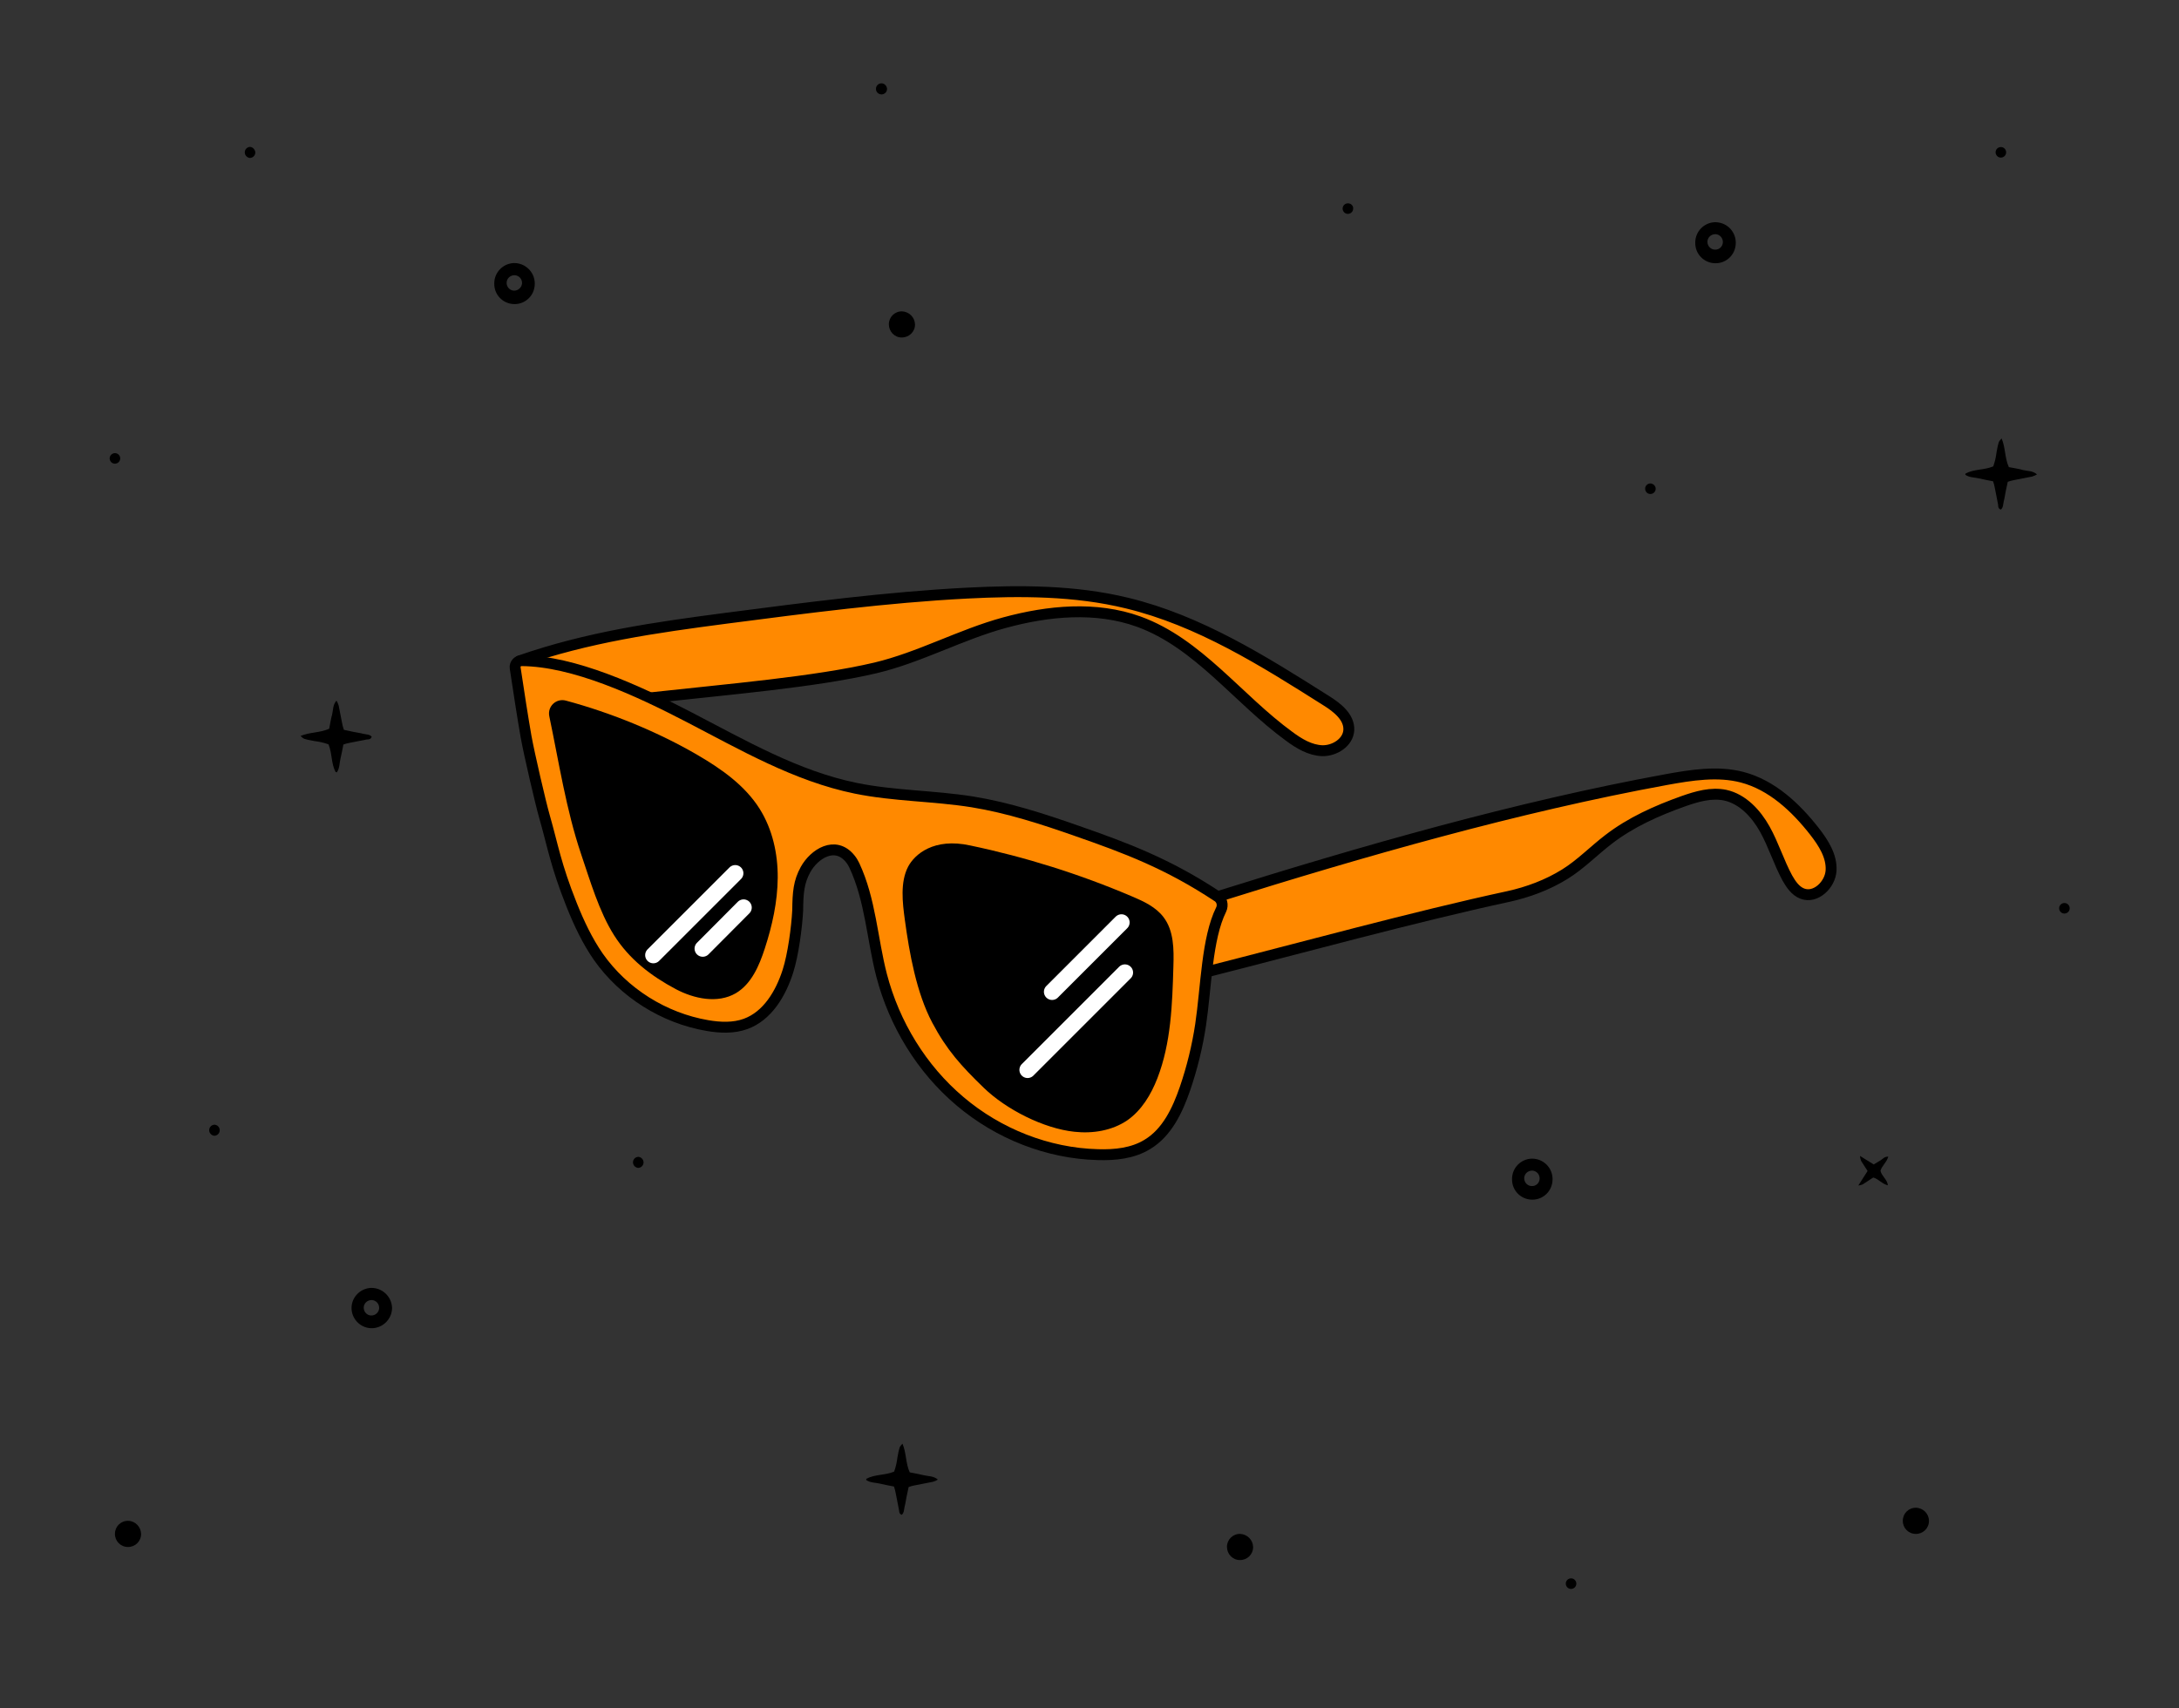 <?xml version="1.0" encoding="utf-8"?>
<!-- Generator: Adobe Illustrator 28.0.0, SVG Export Plug-In . SVG Version: 6.00 Build 0)  -->
<svg version="1.1" xmlns="http://www.w3.org/2000/svg" xmlns:xlink="http://www.w3.org/1999/xlink" x="0px" y="0px"
	 viewBox="0 0 1200 941" style="enable-background:new 0 0 1200 941;" xml:space="preserve">
<rect x="0" y="0" width="1200" height="941" fill="#333333" stroke="none"/>
<style type="text/css">
	.st0{fill:#FF8900;stroke:#000000;stroke-width:6;stroke-linecap:round;stroke-linejoin:round;stroke-miterlimit:10;}
	.st1{fill:none;stroke:#FFFFFF;stroke-width:9;stroke-linecap:round;stroke-miterlimit:10;}
</style>
<g id="Capa_1">
	<path d="M204.7,405.8c-1.2-1.4-3-1.2-4.6-1.6c-1.8-0.5-3.8-0.7-5.6-1.1l-5.1-1.1c-0.4-1.1-0.7-2.1-0.9-3.2l-2-10.2
		c-0.3-1-0.7-1.9-1.2-2.7c-2.1,2.4-1.8,5.3-2.4,7.7c-0.7,2.4-1.1,5.2-1.6,7.8c-5,2.3-10.7,1.8-15.8,4c1.8,1.7,1.8,1.7,7.7,2.8
		c2.6,0.3,5.2,0.9,7.7,1.8c2.1,5,1.4,10.5,3.9,15.2c0,0.1,0.3,0.1,0.7,0.2c1.6-2.2,1.4-5,2-7.5c0.6-2.5,1.1-5.2,1.6-7.8
		c1.1-0.4,2.2-0.7,3.3-0.9l9.7-1.9C203,407.3,204.2,407.3,204.7,405.8z"/>
	<path d="M944.4,122.4L944.4,122.4c-5.9,0.2-10.7,5-10.8,11c0,0.1,0,0.2,0,0.3c-0.1,6.2,4.8,11.2,11,11.3c6.2,0.1,11.2-4.8,11.3-11
		v-0.7C955.7,127.1,950.6,122.3,944.4,122.4z M944.5,137.5c-2.3,0-4.2-1.9-4.2-4.3c0-2.3,1.9-4.2,4.3-4.2h0.4
		c2.3,0.3,3.9,2.2,3.8,4.5C948.7,135.8,946.8,137.6,944.5,137.5z"/>
	<path d="M283,144.9L283,144.9c-5.9,0.2-10.7,5-10.8,11c0,0.1,0,0.2,0,0.3c-0.1,6.2,4.8,11.2,11,11.3c6.2,0.1,11.2-4.8,11.3-11v-0.7
		C294.3,149.7,289.2,144.8,283,144.9z M283.2,160.1c-2.3,0-4.2-1.9-4.2-4.3c0-2.3,1.9-4.2,4.3-4.2h0.4c2.3,0.3,3.9,2.2,3.8,4.5
		C287.3,158.3,285.4,160.1,283.2,160.1z"/>
	<path d="M843.5,638.2L843.5,638.2c-5.9,0.2-10.7,5-10.8,11c0,0.1,0,0.2,0,0.3c-0.1,6.2,4.8,11.2,11,11.3c6.2,0.1,11.2-4.8,11.3-11
		v-0.7C854.8,642.9,849.7,638.1,843.5,638.2z M843.6,653.3c-2.3,0-4.2-1.9-4.2-4.3c0-2.3,1.9-4.2,4.3-4.2h0.4
		c2.3,0.3,3.9,2.2,3.8,4.5C847.8,651.6,845.9,653.4,843.6,653.3z"/>
	<path d="M204.4,709.4c-5.9,0.2-10.7,5-10.8,10.9c-0.1,6,4.7,11.1,10.7,11.3c6.1,0.2,11.3-4.6,11.6-10.7v-0.7
		C215.6,714.1,210.5,709.3,204.4,709.4z M204.5,724.6c-2.3,0-4.2-1.9-4.2-4.3c0-2.3,1.9-4.2,4.3-4.2h0.4c2.3,0.3,3.9,2.2,3.8,4.5
		C208.7,722.8,206.8,724.6,204.5,724.6z"/>
	<path d="M1028.5,645l-5.1,8c0.8-0.1,1.7-0.3,2.4-0.6l5.8-3.8c3,0.8,4.9,3.6,8.1,4.3c-0.4-3.3-3.4-5-4.1-8c0.7-2.7,3.4-4.6,4.3-7.8
		c-2-0.1-3,1.2-4.2,2l-3.8,2.3l-7.6-4.7c0.4,2.5,0.4,2.5,1.7,4.4L1028.5,645L1028.5,645z"/>
	<path d="M1101.9,280.7c1.4-1.2,1.2-3,1.6-4.6c0.5-1.8,0.7-3.8,1.1-5.6l1.1-5.1c1-0.4,2.1-0.7,3.2-0.9l10.2-2c1-0.3,1.9-0.7,2.7-1.2
		c-2.4-2.1-5.3-1.8-7.7-2.4c-2.4-0.7-5.2-1.1-7.8-1.6c-2.3-5-1.8-10.7-4-15.8c-1.7,1.8-1.7,1.8-2.8,7.7c-0.3,2.6-0.9,5.2-1.8,7.7
		c-5,2.1-10.5,1.4-15.2,3.9c-0.1,0-0.1,0.3-0.2,0.7c2.3,1.6,5,1.4,7.5,2c2.5,0.6,5.2,1.1,7.8,1.6c0.4,1.1,0.7,2.2,0.9,3.3
		c0.7,3.2,1.2,6.4,1.9,9.7C1100.4,279,1100.4,280.2,1101.9,280.7L1101.9,280.7z"/>
	<path d="M496.6,834.4c1.4-1.2,1.2-3,1.6-4.6c0.5-1.8,0.7-3.8,1.1-5.6l1.1-5.1c1-0.4,2.1-0.7,3.2-0.9l10.2-2c1-0.3,1.9-0.7,2.7-1.2
		c-2.4-2.1-5.3-1.8-7.7-2.4s-5.2-1.1-7.8-1.6c-2.3-5-1.8-10.7-4-15.8c-1.7,1.8-1.7,1.8-2.8,7.7c-0.3,2.6-0.9,5.2-1.8,7.7
		c-5,2.1-10.5,1.4-15.2,3.9c-0.1,0-0.1,0.3-0.2,0.7c2.3,1.6,5,1.4,7.5,2s5.2,1.1,7.8,1.6c0.4,1.1,0.7,2.2,0.9,3.3
		c0.7,3.2,1.2,6.4,1.9,9.7C495.2,832.7,495.2,833.9,496.6,834.4L496.6,834.4z"/>
	<path d="M485.6,45.9c-1.7-0.1-3.1,1.2-3.2,2.9c-0.1,1.7,1.2,3.1,2.9,3.2c0.1,0,0.2,0,0.3,0c1.7-0.1,3-1.5,2.9-3.2
		C488.3,47.2,487.1,46,485.6,45.9z"/>
	<path d="M351.5,637.2c-1.7,0.1-3,1.5-2.9,3.2c0.1,1.5,1.3,2.8,2.9,2.9c1.7-0.1,3-1.5,2.9-3.2C354.3,638.5,353,637.3,351.5,637.2z"
		/>
	<path d="M118.1,619.5c-1.7,0.1-3,1.5-2.9,3.2c0.1,1.5,1.3,2.8,2.9,2.9c1.7-0.1,3-1.5,2.9-3.2C120.9,620.8,119.7,619.6,118.1,619.5z
		"/>
	<path d="M137.7,80.9c-1.7,0.1-3,1.5-2.9,3.2c0.1,1.5,1.3,2.8,2.9,2.9c1.7-0.1,3-1.5,2.9-3.2C140.4,82.3,139.2,81,137.7,80.9z"/>
	<path d="M1055.2,830.5c-4-0.1-7.3,3.1-7.3,7.1c-0.1,4,3.1,7.3,7.1,7.3c4,0.1,7.3-3.1,7.3-7.1c0,0,0,0,0,0v-0.1
		C1062.3,833.8,1059.1,830.6,1055.2,830.5z"/>
	<path d="M683,844.9c-4-0.1-7.3,3.1-7.3,7.1s3.1,7.3,7.1,7.3c4,0.1,7.3-3.1,7.3-7.1c0,0,0,0,0,0v-0.1
		C690,848.2,686.9,845.1,683,844.9z"/>
	<path d="M70.6,837.7c-4-0.1-7.3,3.1-7.3,7.1c-0.1,4,3.1,7.3,7.1,7.3c4,0.1,7.3-3.1,7.3-7.1c0,0,0,0,0,0v-0.1
		C77.6,841,74.5,837.8,70.6,837.7L70.6,837.7z"/>
	<path d="M496.8,171.5c-4-0.1-7.3,3.1-7.3,7.1s3.1,7.3,7.1,7.3s7.3-3.1,7.3-7.1c0,0,0,0,0,0v-0.1
		C503.8,174.8,500.7,171.7,496.8,171.5L496.8,171.5z"/>
	<path d="M909.1,266.3c-1.6-0.1-3,1.1-3.1,2.7c-0.1,1.6,1.1,3,2.7,3.1c1.6,0.1,3-1.1,3.1-2.7l0,0
		C911.9,267.9,910.7,266.5,909.1,266.3z"/>
	<path d="M742.5,112c-1.6-0.1-3,1.1-3.1,2.7c-0.1,1.6,1.1,3,2.7,3.1c1.6,0.1,3-1.1,3.1-2.7l0,0C745.4,113.5,744.2,112.1,742.5,112z"
		/>
	<path d="M865.4,869.4c-1.6-0.1-3,1.1-3.1,2.7c-0.1,1.6,1.1,3,2.7,3.1c1.6,0.1,3-1.1,3.1-2.7l0,0C868.2,870.9,867,869.5,865.4,869.4
		z"/>
	<path d="M1137.1,497.4c-1.6-0.1-3,1.1-3.1,2.7c-0.1,1.6,1.1,3,2.7,3.1c1.6,0.1,3-1.1,3.1-2.7l0,0
		C1139.9,498.9,1138.7,497.5,1137.1,497.4z"/>
	<path d="M1102.1,81c-1.6-0.1-3,1.1-3.1,2.7c-0.1,1.6,1.1,3,2.7,3.1c1.6,0.1,3-1.1,3.1-2.7l0,0C1104.9,82.5,1103.7,81.1,1102.1,81z"
		/>
	<path d="M63.5,249.6c-1.6-0.1-3,1.1-3.1,2.7c-0.1,1.6,1.1,3,2.7,3.1c1.6,0.1,3-1.1,3.1-2.7l0,0C66.3,251.1,65.1,249.7,63.5,249.6z"
		/>
</g>
<g id="icons">
	<g>
		<path class="st0" d="M286.2,364c37.7-13.1,74.4-18.3,114-23.5c44-5.7,88-11.5,132.3-13.8c29.5-1.5,59.5-1.5,88.2,5.5
			c39.7,9.6,75,31.8,109.6,53.7c6.1,3.8,12.9,9.1,12.5,16.3c-0.4,6.7-7.7,11.4-14.5,11.3c-6.8-0.2-12.9-3.9-18.3-7.9
			c-28.3-20.6-50.1-51.3-82.9-63.2c-23.6-8.5-49.8-6-74,0.6c-24.2,6.6-46.6,19.1-71,24.9c-33.2,7.8-81.4,11.8-123.1,16.4"/>
		<path class="st0" d="M670.6,493.9c79.6-25,165.1-49.5,247.1-64.5c13.8-2.5,28.2-4.8,41.7-1.3c16.4,4.3,29.5,16.6,39.9,29.9
			c4.9,6.3,9.5,13.5,9.1,21.4c-0.4,7.9-8.5,15.7-15.9,12.8c-3.8-1.5-6.2-5.1-8.2-8.6c-4.7-8.7-7.6-18.3-12.4-26.9
			c-4.8-8.6-12.2-16.6-21.8-18.7c-7.7-1.6-15.6,0.7-23,3.3c-14.6,5.2-29,11.6-41.3,21.1c-8.1,6.2-15.3,13.7-24,19.1
			c-9.5,5.9-20.2,9.9-31.1,12.3c-51.1,11-116,28.8-166.1,41.5"/>
		<path class="st0" d="M289.7,405.7c1.7,9.5,8.1,37,10.1,43.9c4.8,16.8,6.2,26.7,15,48.8c4,10,8.6,19.8,14.7,28.6
			c14,19.9,36.1,33.8,60.1,37.9c7,1.2,14.4,1.5,21-0.9c12.1-4.4,19.4-16.8,23.3-29c2.9-9,4.9-24.1,5.4-33.5
			c0.1-10.1,0.6-15.7,4.3-22.5c4.8-8.7,16.4-16.1,24.6-6c0.9,1.1,1.7,2.4,2.3,3.7c8.9,19,9.8,40.4,15,60.5c7,26.8,22,51.5,43.2,69.4
			c21.1,17.9,48.3,28.7,75.9,29.4c9.4,0.3,19.2-0.7,27.2-5.6c10.9-6.5,16.7-18.9,20.8-30.8c3.9-11.4,6.8-23.2,8.6-35.2
			c3.1-20.8,3.4-47.5,11.3-63.4c1.2-2.5,0.4-5.6-1.9-7.1c-27.5-18.2-50.3-26.7-77.5-36.2c-18.8-6.6-37.9-12.8-57.6-16
			c-21.3-3.4-43.1-3.2-64.2-7.5c-32.8-6.7-62.2-23.8-91.9-39.2c-28.3-14.7-63.4-30.9-92.2-31.1c-2.1,0-3.8,1.9-3.5,4
			C285.8,381.9,287.9,395.4,289.7,405.7z"/>
		<g>
			<path d="M534.3,465.7c-20.1-4.4-30.6,4.9-34.2,11.7c-4.4,8.5-3.1,19.7-1.8,29.2c2.5,18.4,6.4,40.3,15.1,56.7
				c8,15.1,16,23.9,28.4,35.9c12.3,11.9,32.9,22.4,49.9,24.2c10.1,1.1,20.7-0.6,29.1-6.3c7.9-5.5,13.1-14.2,16.6-23.2
				c7.5-19.4,8.2-40.7,8.8-61.5c0.3-9.5,0.3-19.8-5.5-27.3c-4.2-5.5-10.8-8.6-17.2-11.3C594.7,481.5,564.8,472.1,534.3,465.7"/>
		</g>
		<g>
			<path d="M302.5,394.5c-1.1-5.4,3.8-10,9.1-8.6c25.3,6.8,51,17.4,72.6,30c13.2,7.7,26.1,16.8,34.2,29.7c7,11.2,10,24.6,9.9,37.9
				c-0.1,13.2-3,26.3-7.1,38.9c-3.1,9.6-7.4,19.6-16,24.7c-10,5.8-22.9,3.1-33.1-2.3c-13.7-7.3-25.6-16.5-33.9-29.6
				c-8.3-13.1-13.2-30.1-18.2-44.8C311.8,446.1,307.8,419.8,302.5,394.5z"/>
		</g>
	</g>
	<line class="st1" x1="617.6" y1="508.1" x2="579.4" y2="546.3"/>
	<line class="st1" x1="619.5" y1="535.7" x2="565.9" y2="589.3"/>
	<line class="st1" x1="404.9" y1="481" x2="359.8" y2="526.1"/>
	<line class="st1" x1="409.5" y1="499.9" x2="387" y2="522.5"/>
</g>
</svg>
